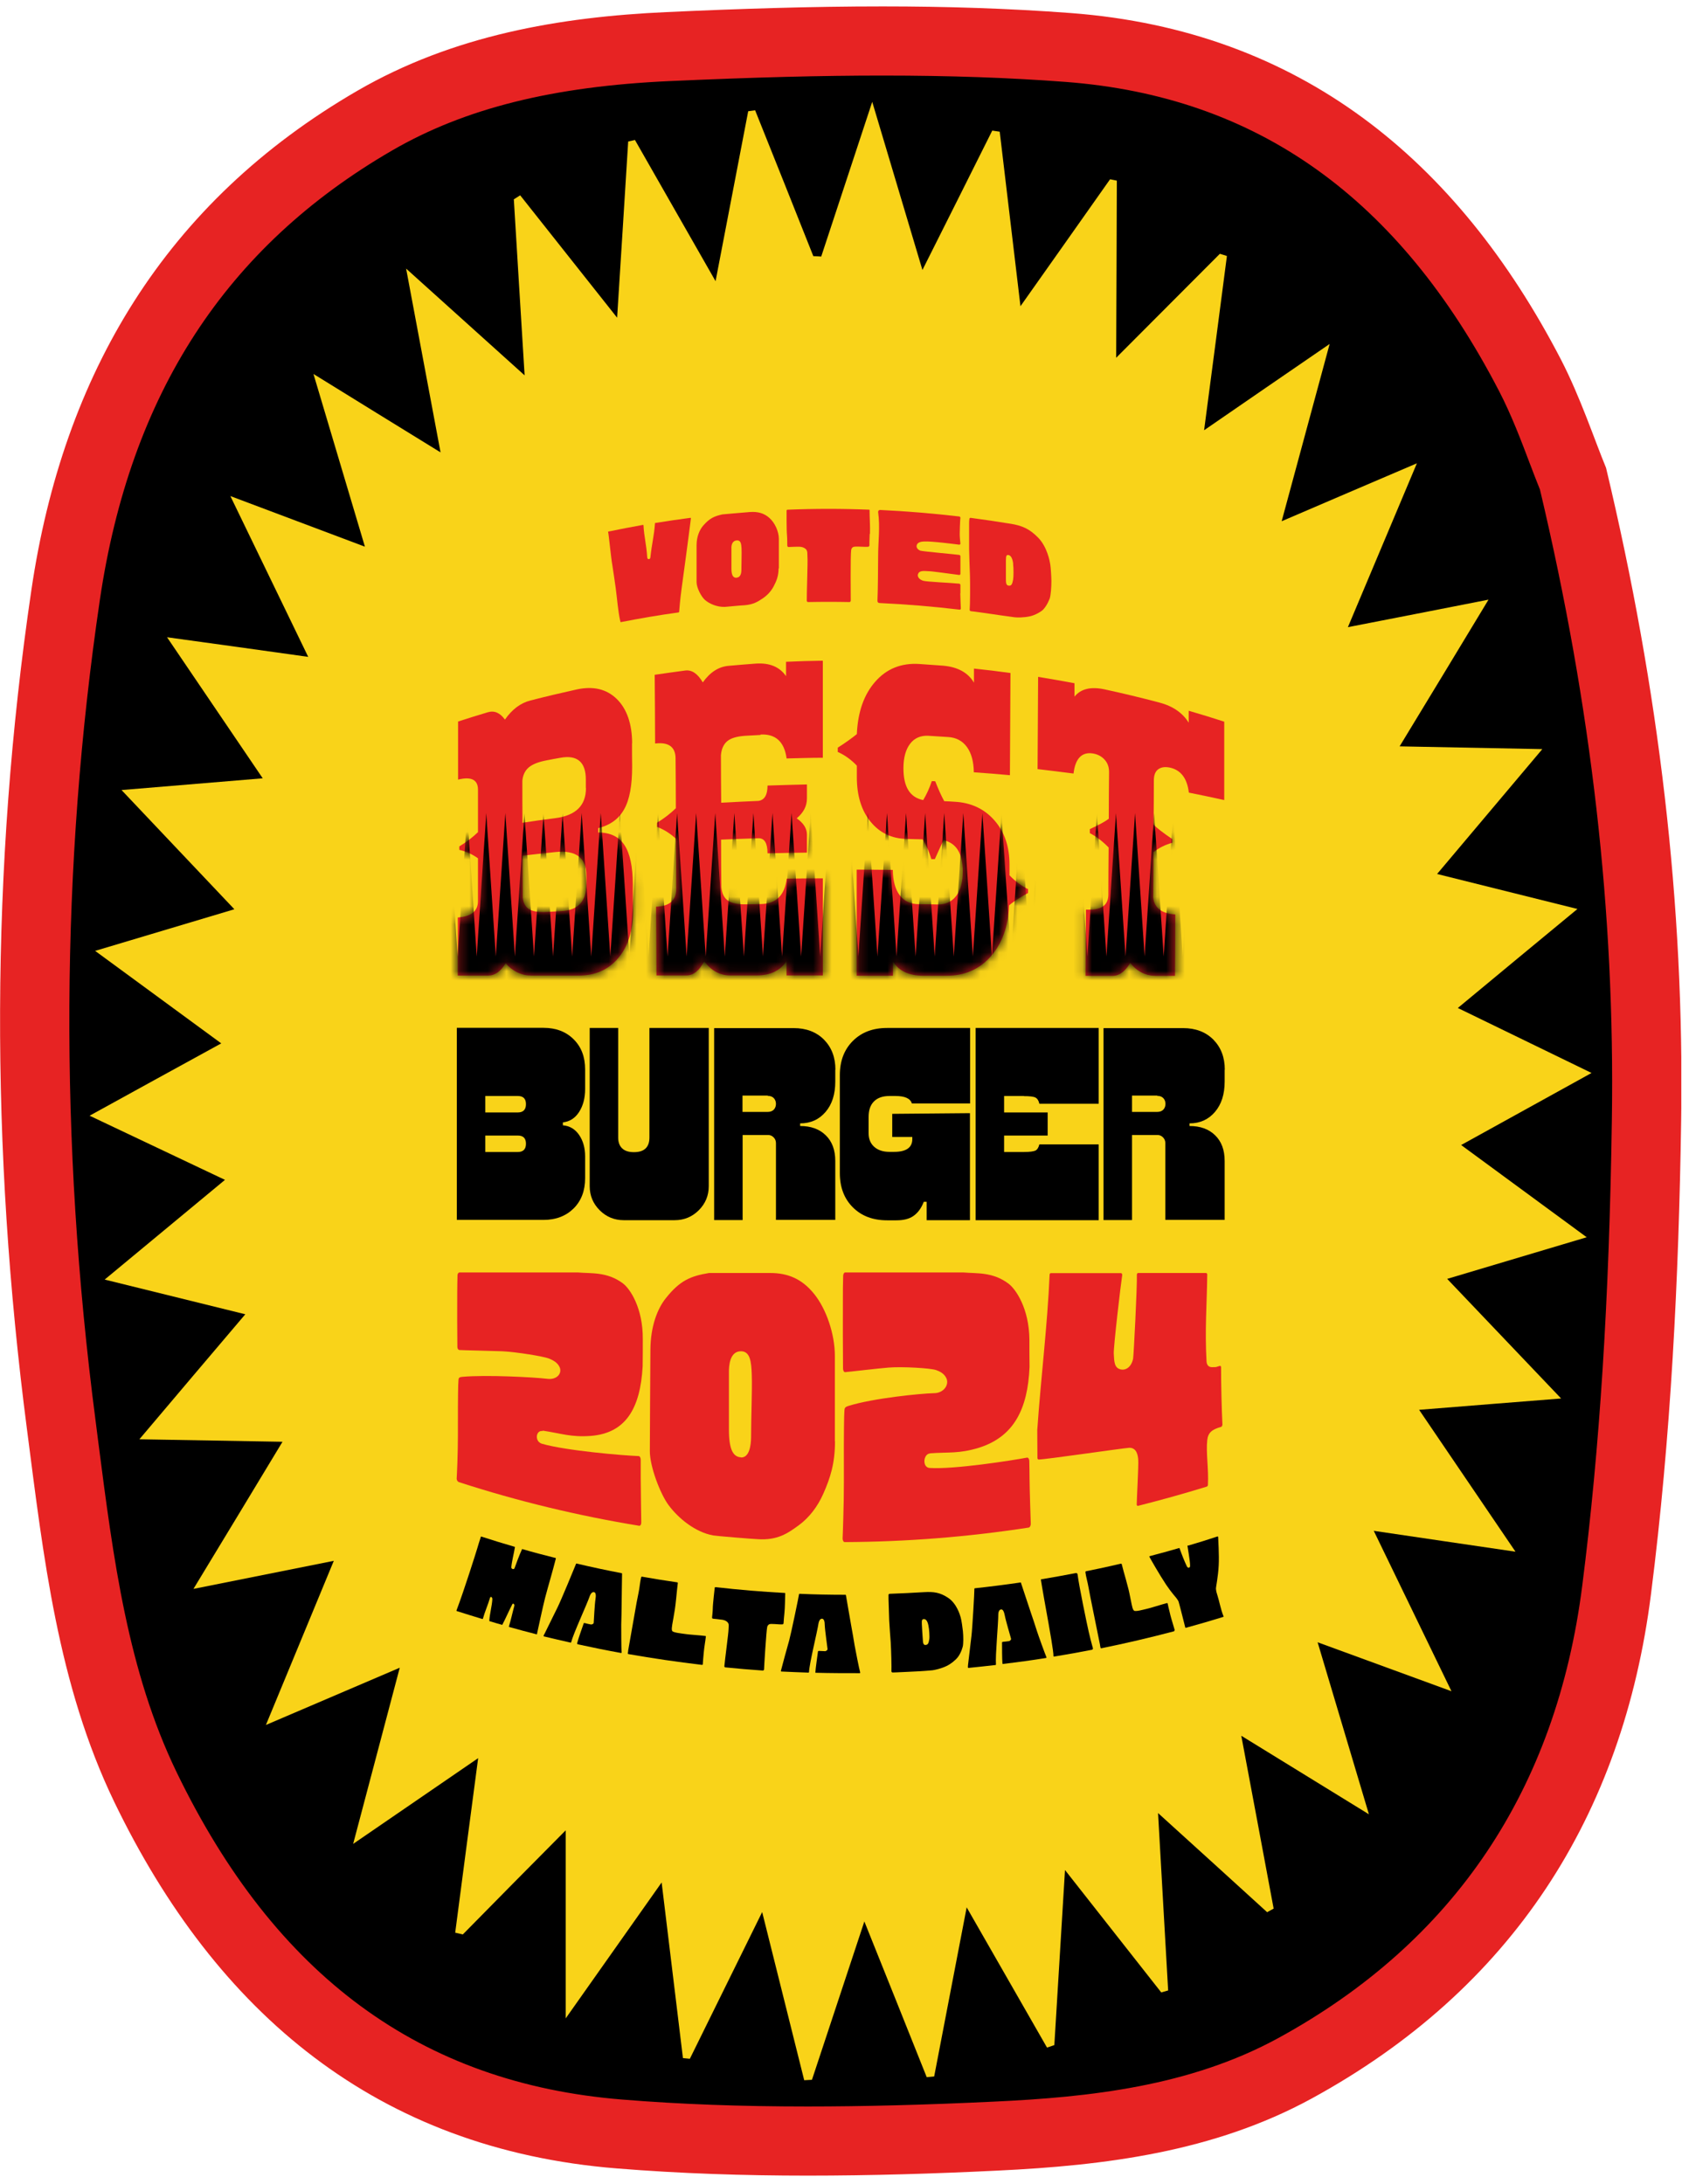 <svg xmlns="http://www.w3.org/2000/svg" width="181" height="235" viewBox="0 0 181 235" fill="none"><g clip-path="url(#clip0_150_1269)"><path d="M86.848 230.389C79.542 230.389 72.935 230.136 66.641 229.63C43.548 227.77 26.867 215.569 15.618 192.297C10.098 180.884 8.446 167.998 6.839 155.559L6.557 153.327C2.599 122.957 2.762 92.915 7.018 64.034C10.47 40.658 21.362 23.948 40.304 12.966C48.651 8.131 58.68 5.601 71.864 5.021C81.193 4.604 88.321 4.426 94.957 4.426C102.218 4.426 108.751 4.649 114.926 5.125C136.62 6.777 153.33 18.651 164.609 40.449C166.008 43.143 167.109 46.059 168.091 48.633C168.493 49.69 168.865 50.687 169.237 51.579C174.906 75.387 177.48 97.96 177.138 120.562C176.84 140.069 175.828 156.124 173.924 171.093C170.978 194.335 159.327 211.655 139.299 222.592C129.106 228.157 117.783 229.392 107.054 229.883C99.495 230.24 92.874 230.419 86.848 230.419V230.389Z" fill="black"></path><path d="M94.992 8.131C102.149 8.131 108.592 8.354 114.678 8.815C135.286 10.378 150.553 21.285 161.341 42.131C162.635 44.631 163.707 47.443 164.644 49.928C165.016 50.91 165.373 51.833 165.715 52.681C171.266 76.101 173.795 98.272 173.453 120.473C173.17 139.831 172.158 155.767 170.269 170.602C167.486 192.58 156.475 208.962 137.563 219.304C128.025 224.512 117.208 225.672 106.926 226.148C99.426 226.506 92.879 226.669 86.898 226.669C79.696 226.669 73.178 226.431 66.974 225.925C45.309 224.184 29.625 212.653 19.001 190.69C13.749 179.813 12.201 167.805 10.565 155.083L10.282 152.851C6.369 122.824 6.532 93.124 10.743 64.57C14.017 42.384 24.314 26.552 42.214 16.181C50.026 11.657 59.519 9.291 72.062 8.726C81.333 8.309 88.4 8.131 94.992 8.131ZM94.992 0.691C87.24 0.691 79.473 0.944 71.735 1.301C60.218 1.822 48.761 3.801 38.479 9.753C17.752 21.761 6.8 40.271 3.378 63.483C-1.056 93.54 -1.012 123.702 2.902 153.803C4.672 167.463 6.205 181.271 12.306 193.919C23.287 216.655 40.622 231.267 66.378 233.335C73.178 233.886 80.038 234.109 86.898 234.109C93.757 234.109 100.513 233.901 107.283 233.573C118.904 233.023 130.599 231.565 141.134 225.821C162.695 214.051 174.643 195.422 177.664 171.525C179.807 154.666 180.655 137.584 180.908 120.577C181.265 97.335 178.542 74.286 172.828 50.345C171.548 47.25 170.09 42.8 167.977 38.694C156.832 17.222 139.914 3.28 115.243 1.405C108.518 0.899 101.762 0.691 94.992 0.691Z" fill="#E72323"></path><path d="M170.745 133.135L155.731 137.614C159.927 142.019 163.617 145.887 167.992 150.485C162.591 150.917 157.993 151.274 152.711 151.705C156.163 156.794 159.347 161.466 163.082 166.972C157.546 166.154 153.023 165.499 147.83 164.725C150.613 170.484 153.187 175.781 156.192 181.986C150.999 180.081 146.64 178.489 141.789 176.718L147.309 195.228C142.429 192.223 138.367 189.723 133.575 186.777C134.84 193.532 135.956 199.439 137.057 205.376C136.819 205.51 136.581 205.644 136.358 205.763C132.697 202.43 129.037 199.097 124.618 195.095C125.019 202.014 125.347 208.099 125.704 214.185C125.451 214.26 125.213 214.319 124.96 214.394C121.746 210.302 118.517 206.21 114.604 201.225C114.187 208.114 113.815 214.081 113.458 220.063C113.19 220.152 112.937 220.241 112.669 220.331C110.006 215.673 107.342 211.031 104.024 205.243C102.73 211.983 101.628 217.712 100.527 223.44L99.724 223.515C97.626 218.247 95.513 212.995 93.013 206.76C90.93 213.054 89.159 218.426 87.374 223.798C87.091 223.812 86.808 223.827 86.54 223.842C85.112 218.143 83.683 212.429 82.017 205.748C79.145 211.566 76.69 216.551 74.235 221.536L73.491 221.461C72.762 215.51 72.048 209.558 71.199 202.564C67.599 207.668 64.533 211.998 60.873 217.191V196.955C56.766 201.091 53.284 204.618 49.802 208.159C49.52 208.085 49.252 208.025 48.984 207.966C49.758 202.014 50.546 196.062 51.454 189.187C46.827 192.357 42.809 195.124 38.003 198.413C39.773 191.747 41.291 186.003 43.017 179.456C38.077 181.569 33.792 183.399 28.614 185.616C31.188 179.382 33.45 173.921 35.92 167.954C30.771 168.981 26.307 169.873 20.817 170.975C24.224 165.365 27.155 160.514 30.399 155.143C25.147 155.053 20.46 154.964 14.999 154.875C19.061 150.069 22.528 145.977 26.397 141.423C21.323 140.174 16.665 139.028 11.264 137.689C15.787 133.939 19.76 130.65 24.209 126.96C19.314 124.639 14.88 122.541 9.642 120.056C14.642 117.303 18.942 114.938 23.808 112.274C19.225 108.911 15.073 105.861 10.237 102.32L25.221 97.841C21.055 93.451 17.424 89.597 13.079 85.014C18.495 84.568 23.034 84.181 28.271 83.75C24.834 78.691 21.68 74.033 17.975 68.572C23.406 69.316 27.989 69.956 33.182 70.685H33.167C30.325 64.823 27.736 59.466 24.79 53.38C29.923 55.315 34.342 56.966 39.268 58.826L33.732 40.241C38.494 43.188 42.571 45.702 47.407 48.678C46.157 42.042 45.056 36.12 43.702 28.903C48.27 33.01 52.049 36.417 56.454 40.39C56.022 33.531 55.665 27.474 55.293 21.448C55.531 21.299 55.754 21.166 55.977 21.017C59.296 25.213 62.629 29.409 66.408 34.185C66.84 27.326 67.227 21.285 67.599 15.229C67.837 15.169 68.09 15.124 68.328 15.065C71.08 19.901 73.848 24.722 77.002 30.257C78.267 23.65 79.398 17.818 80.514 11.97C80.752 11.94 81.02 11.895 81.258 11.866C83.356 17.088 85.439 22.326 87.522 27.564C87.805 27.564 88.088 27.593 88.371 27.608C90.126 22.267 91.897 16.925 93.861 10.958L99.263 29.052C101.852 23.889 104.322 18.978 106.777 14.053C107.06 14.098 107.313 14.127 107.58 14.172C108.295 20.183 109.009 26.18 109.812 32.95C113.309 27.995 116.389 23.65 119.454 19.291C119.692 19.335 119.945 19.395 120.183 19.439C120.169 25.481 120.139 31.522 120.109 38.5C124.186 34.408 127.728 30.867 131.269 27.311C131.522 27.385 131.775 27.46 132.028 27.549C131.254 33.531 130.465 39.497 129.573 46.297C134.17 43.128 138.203 40.36 143.083 37.012C141.253 43.753 139.706 49.511 137.92 56.088C142.83 53.975 147.086 52.16 152.472 49.854C149.839 56.118 147.592 61.43 145.048 67.486C150.151 66.489 154.615 65.626 160.18 64.525C156.788 70.135 153.812 75.06 150.613 80.312C155.731 80.416 160.344 80.506 165.968 80.61C161.966 85.357 158.484 89.493 154.645 94.046C159.674 95.296 164.302 96.457 169.748 97.811C165.239 101.531 161.341 104.76 156.877 108.465C161.638 110.786 166.058 112.929 171.266 115.458C166.415 118.137 162.129 120.503 157.234 123.211C161.698 126.484 165.864 129.549 170.745 133.135Z" fill="#F9D319"></path><path d="M58.369 153.989C57.654 153.885 57.505 155.12 58.324 155.358C60.898 156.102 67.058 156.623 68.725 156.682C68.844 156.682 68.948 156.861 68.948 157.069C68.948 157.709 68.948 158.364 68.948 159.004C68.948 159.986 69.008 163.854 69.008 163.854C69.008 164.048 68.903 164.197 68.784 164.182C62.237 163.11 55.735 161.548 49.366 159.48C49.247 159.435 49.143 159.271 49.143 159.108C49.143 159.108 49.203 157.992 49.218 157.441C49.292 155.447 49.277 153.394 49.277 151.37C49.277 150.954 49.292 148.796 49.337 148.499C49.366 148.335 49.322 148.201 49.738 148.156C52.342 147.918 57.52 148.201 58.874 148.365C59.931 148.513 60.526 147.769 60.214 147.1C59.976 146.594 59.499 146.371 59.127 146.207C58.547 145.954 55.556 145.478 54.053 145.404C52.923 145.359 49.857 145.299 49.456 145.27C49.322 145.27 49.218 145.121 49.218 144.942C49.203 143.038 49.188 141.074 49.203 139.169C49.203 138.514 49.218 137.874 49.232 137.22C49.232 137.056 49.337 136.922 49.456 136.922H62.163C63.591 137.056 65.317 136.818 67.029 138.098C67.772 138.648 69.201 140.716 69.171 144.124C69.171 145.076 69.171 146.029 69.156 146.996C69.156 146.996 69.156 147.011 69.156 147.025C68.903 151.594 67.311 154.212 63.591 154.51C61.449 154.674 60.392 154.242 58.398 153.945L58.369 153.989Z" fill="#E72323"></path><path d="M89.854 155.09C89.854 157.471 89.348 159.033 88.604 160.715C87.964 162.173 87.042 163.319 86 164.093C84.75 165.015 83.664 165.759 81.551 165.625C81.001 165.61 76.909 165.268 76.76 165.223C74.811 164.881 72.981 163.363 71.939 161.95C71.046 160.745 69.915 157.784 69.93 156.132C69.93 154.48 69.975 147.814 69.99 145.255C70.004 142.71 70.749 140.821 71.641 139.705C73.174 137.77 74.335 137.309 76.299 136.982C76.358 136.982 81.03 136.982 82.89 136.982C84.75 136.982 86.283 137.592 87.592 139.214C88.902 140.821 89.839 143.529 89.839 145.895C89.839 148.261 89.839 152.695 89.839 155.09H89.854ZM79.706 156.831C80.673 156.891 80.807 155.433 80.822 154.733C80.822 152.471 80.956 149.6 80.897 147.933C80.852 146.505 80.718 145.433 79.766 145.404C78.531 145.374 78.427 146.951 78.441 147.695C78.441 148.573 78.441 151.549 78.441 153.855C78.441 156.177 78.992 156.772 79.736 156.816L79.706 156.831Z" fill="#E72323"></path><path d="M100.077 156.4C99.348 156.444 99.214 157.917 100.047 157.962C102.681 158.126 108.871 157.159 110.523 156.846C110.642 156.831 110.746 156.98 110.761 157.173C110.775 157.828 110.79 158.468 110.79 159.123C110.79 160.12 110.924 163.973 110.924 163.973C110.924 164.167 110.82 164.36 110.701 164.375C104.139 165.387 97.518 165.908 90.896 165.938C90.777 165.938 90.673 165.759 90.673 165.551C90.673 165.551 90.733 164.092 90.747 163.363C90.837 160.759 90.807 158.141 90.807 155.522C90.807 154.986 90.822 152.204 90.866 151.817C90.896 151.608 90.837 151.43 91.268 151.296C93.932 150.448 99.154 149.942 100.508 149.912C101.565 149.912 102.175 148.99 101.833 148.29C101.58 147.769 101.104 147.561 100.732 147.427C100.151 147.219 97.131 147.04 95.613 147.159C94.467 147.249 91.372 147.621 90.956 147.65C90.822 147.665 90.718 147.487 90.718 147.264C90.703 144.808 90.688 142.264 90.703 139.809C90.703 138.976 90.703 138.142 90.733 137.294C90.733 137.086 90.837 136.922 90.956 136.922H103.663C105.091 137.056 106.817 136.833 108.544 138.142C109.288 138.708 110.746 140.761 110.775 144.169C110.775 145.136 110.775 146.088 110.79 147.055C110.79 147.055 110.79 147.07 110.79 147.085C110.597 151.683 109.064 154.614 105.33 155.79C103.172 156.444 102.115 156.236 100.077 156.385V156.4Z" fill="#E72323"></path><path d="M131.533 153.335C131.533 153.424 131.473 153.513 131.399 153.543C130.446 153.811 130 154.138 129.911 154.971C129.762 156.325 130.074 158.066 129.985 159.777C129.985 159.867 129.926 159.956 129.851 159.971C127.396 160.73 124.926 161.414 122.456 162.039C122.382 162.054 122.322 161.98 122.322 161.89C122.322 161.355 122.53 157.739 122.486 157.099C122.456 156.697 122.367 155.775 121.519 155.79C120.685 155.849 112.606 157.04 111.772 157.054C111.698 157.054 111.638 156.98 111.638 156.876C111.638 156.876 111.609 152.457 111.623 153.855C111.623 155.254 111.623 153.855 111.623 153.84C112.01 148.231 112.71 142.695 112.948 137.175C112.948 137.071 113.007 136.997 113.082 136.997C115.596 136.997 118.111 136.997 120.626 136.997C120.715 136.997 120.775 137.101 120.76 137.22C120.611 138.142 119.822 144.883 119.852 145.657C119.897 146.579 119.926 147.189 120.581 147.353C121.206 147.502 121.771 147.025 121.935 146.192C121.995 145.88 122.382 138.38 122.337 137.175C122.337 137.071 122.396 136.982 122.471 136.982H129.777C129.851 136.982 129.911 137.056 129.911 137.145C129.866 140.568 129.643 143.053 129.836 146.505C129.866 146.921 130.089 147.115 130.417 147.115C130.967 147.115 130.789 147.115 131.25 146.981C131.324 146.951 131.399 147.025 131.399 147.115C131.399 148.93 131.458 151.534 131.547 153.335H131.533Z" fill="#E72323"></path><path d="M70.54 56.274C71.79 56.066 73.04 55.887 74.29 55.723C74.335 55.723 74.364 55.753 74.349 55.783C74.141 57.494 73.457 62.553 73.338 63.401C73.204 64.383 73.1 65.559 73.085 65.827C73.085 65.856 73.055 65.886 73.025 65.901C70.942 66.184 68.874 66.541 66.82 66.943C66.79 66.943 66.761 66.943 66.761 66.898C66.493 65.737 66.418 64.473 66.255 63.267C66.195 62.866 65.972 61.259 65.898 60.842C65.749 60.053 65.526 57.613 65.436 57.226C65.436 57.226 65.436 57.197 65.466 57.197C66.701 56.944 67.951 56.706 69.186 56.482C69.216 56.482 69.246 56.497 69.246 56.527C69.305 57.747 69.558 58.55 69.647 59.979C69.662 60.232 69.96 60.232 69.99 59.979C70.138 58.506 70.391 57.673 70.481 56.319C70.481 56.289 70.51 56.259 70.54 56.244V56.274Z" fill="#E72323"></path><path d="M83.783 61.154C83.783 61.973 83.56 62.523 83.233 63.133C82.95 63.654 82.548 64.071 82.087 64.383C81.536 64.755 81.06 65.053 80.123 65.127C79.87 65.127 78.069 65.306 78.01 65.306C77.147 65.335 76.328 64.963 75.867 64.562C75.465 64.219 74.959 63.252 74.959 62.642C74.959 62.032 74.959 59.607 74.959 58.669C74.959 57.732 75.287 57.003 75.674 56.556C76.358 55.768 76.864 55.545 77.742 55.351C77.772 55.351 79.855 55.158 80.688 55.098C81.521 55.039 82.206 55.202 82.801 55.738C83.381 56.259 83.813 57.181 83.813 58C83.813 58.818 83.813 60.351 83.813 61.169L83.783 61.154ZM79.289 62.151C79.721 62.121 79.78 61.601 79.78 61.363C79.78 60.574 79.825 59.562 79.795 58.982C79.766 58.491 79.706 58.119 79.289 58.149C78.739 58.193 78.694 58.759 78.709 59.026C78.709 59.339 78.709 60.38 78.709 61.199C78.709 62.017 78.962 62.196 79.289 62.166V62.151Z" fill="#E72323"></path><path d="M93.588 57.435C93.588 57.837 93.544 58.253 93.559 58.67C93.559 58.759 93.499 58.819 93.44 58.833C92.934 58.878 91.981 58.744 91.788 58.878C91.728 58.908 91.624 58.997 91.594 59.191C91.505 59.726 91.55 64.383 91.55 64.622C91.55 64.711 91.49 64.785 91.416 64.785C89.928 64.755 88.44 64.755 86.952 64.785C86.878 64.785 86.818 64.711 86.818 64.636C86.803 63.967 86.937 60.381 86.892 59.964C86.863 59.637 86.937 59.295 86.714 59.086C86.52 58.908 86.297 58.848 86.044 58.833C85.762 58.819 84.854 58.863 84.854 58.863C84.78 58.863 84.72 58.789 84.72 58.7C84.72 58.7 84.72 57.896 84.69 57.613C84.631 57.018 84.646 55.039 84.646 54.95C84.646 54.861 84.705 54.846 84.78 54.846C87.696 54.727 90.627 54.727 93.544 54.846C93.544 54.846 93.573 54.846 93.573 54.875C93.573 55.738 93.648 56.601 93.618 57.45L93.588 57.435Z" fill="#E72323"></path><path d="M103.335 63.848C103.335 64.145 103.395 65.484 103.395 65.484C103.395 65.559 103.335 65.603 103.261 65.603C100.389 65.261 97.517 65.023 94.63 64.889C94.511 64.889 94.422 64.785 94.422 64.666C94.482 63.074 94.482 61.467 94.496 59.86C94.496 58.283 94.72 56.706 94.496 55.113C94.482 54.979 94.571 54.875 94.705 54.875C97.547 55.009 100.389 55.247 103.216 55.575C103.275 55.575 103.335 55.634 103.35 55.694C103.35 55.694 103.335 55.917 103.32 56.081C103.305 56.244 103.275 57.197 103.275 57.509C103.275 57.821 103.35 58.491 103.35 58.491C103.35 58.565 103.29 58.61 103.216 58.61C103.216 58.61 100.21 58.208 99.407 58.268C99.094 58.283 98.678 58.357 98.633 58.744C98.618 58.982 98.812 59.161 99.02 59.25C99.258 59.339 102.993 59.666 103.216 59.711C103.29 59.711 103.35 59.786 103.35 59.86V61.184C103.35 61.422 103.35 61.556 103.35 61.75C103.35 61.824 103.29 61.869 103.216 61.869C102.472 61.779 100.329 61.467 99.972 61.467C99.645 61.467 99.02 61.333 98.826 61.69C98.618 62.077 98.99 62.389 99.347 62.494C99.764 62.613 102.398 62.717 103.216 62.806C103.29 62.806 103.35 62.88 103.35 62.955C103.35 63.238 103.35 63.58 103.35 63.833L103.335 63.848Z" fill="#E72323"></path><path d="M112.932 64.458C112.932 64.458 112.709 65.112 112.248 65.603C112.024 65.827 111.385 66.199 110.834 66.318C110.164 66.467 109.435 66.452 109.182 66.422C108.885 66.392 107.977 66.243 107.68 66.214C107.665 66.199 104.48 65.752 104.48 65.767C104.391 65.767 104.332 65.678 104.347 65.589C104.391 65.231 104.406 62.791 104.376 61.928C104.347 60.991 104.302 60.053 104.287 59.116V56.363C104.287 56.185 104.287 56.021 104.317 55.842C104.317 55.768 104.376 55.723 104.451 55.723C105.894 55.917 107.337 56.125 108.766 56.363C108.766 56.363 107.605 56.17 108.781 56.363C109.956 56.557 110.76 56.884 111.697 57.836C112.694 58.848 112.962 60.381 113.021 60.738C113.081 61.11 113.14 62.151 113.14 62.523C113.14 63.208 113.081 64.071 112.947 64.443L112.932 64.458ZM109.034 60.693C108.944 59.934 108.706 59.756 108.513 59.726C108.319 59.696 108.245 59.786 108.245 60.291V62.256C108.245 62.642 108.245 62.97 108.513 63.014C108.825 63.059 108.915 62.91 109.019 62.389C109.078 62.062 109.078 61.095 109.019 60.693H109.034Z" fill="#E72323"></path><path d="M49.158 131.283V110.6H58.488C59.827 110.6 60.913 111.016 61.731 111.835C62.565 112.668 62.966 113.739 62.966 115.079V117.177C62.966 118.174 62.743 118.992 62.312 119.662C61.88 120.331 61.3 120.688 60.571 120.778V121.09C61.3 121.15 61.88 121.492 62.312 122.117C62.743 122.742 62.966 123.515 62.966 124.438V126.774C62.966 128.128 62.55 129.214 61.731 130.033C60.898 130.851 59.827 131.268 58.488 131.268H49.158V131.283ZM55.72 117.936H52.223V119.706H55.72C56.3 119.706 56.598 119.409 56.598 118.813C56.598 118.218 56.3 117.936 55.72 117.936ZM55.72 122.191H52.223V123.962H55.72C56.3 123.962 56.598 123.664 56.598 123.069C56.598 122.474 56.3 122.191 55.72 122.191Z" fill="black"></path><path d="M69.885 122.385V110.615H76.269V127.637C76.269 128.649 75.912 129.512 75.198 130.226C74.483 130.94 73.62 131.298 72.609 131.298H67.118C66.106 131.298 65.243 130.94 64.529 130.226C63.815 129.512 63.458 128.649 63.458 127.637V110.615H66.523V122.414C66.523 122.92 66.671 123.307 66.954 123.575C67.237 123.843 67.653 123.977 68.189 123.977H68.234C69.335 123.977 69.885 123.441 69.885 122.399V122.385Z" fill="black"></path><path d="M89.884 115.094V116.388C89.884 117.742 89.542 118.828 88.842 119.647C88.143 120.465 87.235 120.882 86.104 120.882V121.164C87.25 121.164 88.173 121.492 88.857 122.161C89.542 122.831 89.884 123.739 89.884 124.929V131.268H83.5V122.995C83.5 122.757 83.411 122.548 83.248 122.385C83.069 122.206 82.876 122.132 82.652 122.132H79.914V131.283H76.849V110.63H85.405C86.759 110.63 87.845 111.046 88.664 111.865C89.482 112.698 89.899 113.769 89.899 115.108L89.884 115.094ZM82.623 117.891H79.9V119.647H82.623C82.905 119.647 83.128 119.557 83.277 119.394C83.426 119.23 83.5 119.022 83.5 118.784C83.5 118.546 83.426 118.337 83.277 118.174C83.128 118.01 82.905 117.921 82.623 117.921V117.891Z" fill="black"></path><path d="M95.479 110.615H104.392V118.739H98.127C97.963 118.203 97.383 117.936 96.356 117.936H95.717C94.987 117.936 94.437 118.129 94.05 118.516C93.663 118.903 93.47 119.453 93.47 120.182V121.953C93.47 122.563 93.678 123.054 94.08 123.411C94.482 123.768 95.032 123.947 95.717 123.947H96.208C97.517 123.947 98.172 123.486 98.172 122.578V122.34H96.014V119.855L104.377 119.781V131.298H99.719V129.319H99.407C99.139 130.018 98.767 130.509 98.306 130.836C97.844 131.164 97.234 131.312 96.475 131.312H95.464C93.931 131.312 92.711 130.851 91.773 129.914C90.836 128.976 90.375 127.756 90.375 126.224V115.704C90.375 114.171 90.836 112.951 91.773 112.013C92.711 111.076 93.931 110.615 95.464 110.615H95.479Z" fill="black"></path><path d="M110.18 117.936H108.052V119.706H112.739V122.191H108.052V123.962H110.18C110.79 123.962 111.207 123.902 111.415 123.813C111.623 123.709 111.757 123.486 111.846 123.143H118.23V131.298H104.987V110.615H118.23V118.769H111.846C111.772 118.427 111.623 118.203 111.415 118.099C111.207 117.995 110.805 117.95 110.18 117.95V117.936Z" fill="black"></path><path d="M131.785 115.094V116.388C131.785 117.742 131.443 118.828 130.744 119.647C130.044 120.465 129.137 120.882 128.006 120.882V121.164C129.151 121.164 130.074 121.492 130.758 122.161C131.443 122.831 131.785 123.739 131.785 124.929V131.268H125.402V122.995C125.402 122.757 125.312 122.548 125.149 122.385C124.97 122.206 124.777 122.132 124.554 122.132H121.816V131.283H118.75V110.63H127.306C128.66 110.63 129.747 111.046 130.565 111.865C131.383 112.698 131.8 113.769 131.8 115.108L131.785 115.094ZM124.539 117.891H121.816V119.647H124.539C124.821 119.647 125.045 119.557 125.193 119.394C125.342 119.23 125.417 119.022 125.417 118.784C125.417 118.546 125.342 118.337 125.193 118.174C125.045 118.01 124.821 117.921 124.539 117.921V117.891Z" fill="black"></path><path d="M57.803 175.817C57.803 175.817 57.759 175.877 57.744 175.862C56.762 175.609 55.78 175.356 54.798 175.073C54.768 175.073 54.753 175.029 54.768 174.999C54.991 174.285 55.125 173.6 55.348 172.797C55.393 172.618 55.199 172.469 55.125 172.633C54.708 173.452 54.441 174.091 54.069 174.806C54.069 174.835 54.024 174.85 54.009 174.835C53.563 174.716 53.131 174.582 52.685 174.448C52.67 174.448 52.655 174.419 52.655 174.389C52.7 173.63 52.938 172.841 52.982 172.083C52.982 171.83 52.774 171.74 52.714 171.978C52.536 172.618 52.149 173.496 51.97 174.166C51.97 174.196 51.926 174.225 51.896 174.21C50.988 173.943 50.066 173.645 49.158 173.362C49.128 173.362 49.114 173.318 49.128 173.288C49.128 173.258 49.143 173.228 49.158 173.199C49.947 171.115 51.226 167.053 51.346 166.652C51.465 166.235 51.598 165.818 51.732 165.416C51.732 165.416 51.732 165.402 51.732 165.387C51.732 165.357 51.777 165.327 51.792 165.342C52.982 165.729 54.188 166.101 55.378 166.443C55.408 166.443 55.408 166.473 55.408 166.503C55.289 167.232 55.08 167.976 55.021 168.66C55.021 168.764 55.125 168.839 55.199 168.839C55.289 168.839 55.333 168.869 55.408 168.645C55.482 168.422 55.899 167.291 56.166 166.726C56.166 166.696 56.196 166.681 56.226 166.696C57.401 167.038 58.592 167.351 59.782 167.648C59.812 167.648 59.827 167.693 59.812 167.723C59.455 169.122 59.038 170.505 58.666 171.904C58.473 172.618 57.788 175.803 57.788 175.803L57.803 175.817Z" fill="black"></path><path d="M62.133 176.904C62.133 176.904 62.088 176.86 62.103 176.83C62.222 176.339 62.654 175.148 62.817 174.672C62.817 174.642 62.921 174.642 62.951 174.657C63.011 174.687 63.517 174.791 63.606 174.806C63.606 174.806 63.859 174.791 63.889 174.628C63.904 174.434 63.993 172.574 64.082 172.068C64.142 171.681 64.127 171.369 63.933 171.324C63.68 171.265 63.517 171.592 63.472 171.726C63.145 172.678 61.701 175.773 61.463 176.711C61.463 176.74 61.434 176.77 61.404 176.755C60.451 176.547 59.484 176.309 58.532 176.086C58.502 176.086 58.487 176.026 58.502 175.996C58.532 175.922 58.562 175.848 58.606 175.788C58.755 175.476 59.693 173.586 60.005 172.946C60.332 172.306 61.895 168.527 61.984 168.289C61.984 168.259 62.014 168.244 62.044 168.244C63.665 168.631 65.287 168.973 66.909 169.286C66.924 169.286 66.939 169.315 66.939 169.345C66.939 169.732 66.894 171.919 66.894 172.649C66.894 173.378 66.865 174.092 66.85 174.836C66.85 175.193 66.85 177.514 66.894 177.797C66.894 177.842 66.865 177.886 66.835 177.871C65.272 177.589 63.725 177.276 62.163 176.934L62.133 176.904Z" fill="black"></path><path d="M75.644 179.062C75.644 179.062 75.599 179.151 75.554 179.151C72.906 178.838 70.257 178.452 67.623 177.99C67.579 177.99 67.549 177.931 67.564 177.886C67.564 177.812 67.594 177.752 67.594 177.678C67.594 177.678 67.594 177.678 67.594 177.663C67.594 177.648 67.594 177.633 67.594 177.618C67.832 176.235 68.085 174.866 68.323 173.482C68.442 172.797 68.561 172.098 68.71 171.414C68.769 171.101 68.829 170.803 68.859 170.491C68.888 170.238 68.933 169.985 68.992 169.732C68.992 169.687 69.037 169.658 69.082 169.658C70.346 169.881 71.611 170.089 72.876 170.268C72.921 170.268 72.95 170.327 72.936 170.372C72.861 170.937 72.817 171.503 72.757 172.068C72.727 172.44 72.668 172.797 72.623 173.169C72.578 173.526 72.37 174.613 72.34 174.821C72.325 175.044 72.236 175.312 72.34 175.505C72.445 175.684 73.382 175.773 73.665 175.818C74.037 175.892 75.42 175.967 75.911 176.041C75.926 176.041 75.971 176.041 75.956 176.116C75.956 176.175 75.867 176.77 75.837 176.964C75.792 177.246 75.763 177.529 75.733 177.797C75.703 178.02 75.629 179.047 75.629 179.047L75.644 179.062Z" fill="black"></path><path d="M84.408 173.615C84.378 173.943 84.334 174.3 84.319 174.657C84.319 174.731 84.259 174.791 84.2 174.791C83.754 174.821 82.935 174.672 82.757 174.791C82.712 174.821 82.608 174.895 82.563 175.044C82.459 175.49 82.221 179.419 82.221 179.627C82.221 179.701 82.161 179.761 82.087 179.761C80.748 179.672 79.394 179.552 78.055 179.419C77.995 179.419 77.936 179.344 77.95 179.27C77.995 178.704 78.397 175.699 78.397 175.342C78.397 175.059 78.486 174.776 78.308 174.583C78.159 174.404 77.965 174.345 77.757 174.3C77.504 174.255 76.73 174.181 76.73 174.181C76.671 174.181 76.611 174.107 76.626 174.032C76.626 174.032 76.701 173.363 76.701 173.11C76.701 172.604 76.909 170.937 76.909 170.863C76.909 170.788 76.968 170.788 77.028 170.788C79.498 171.071 81.983 171.279 84.468 171.413C84.468 171.413 84.498 171.413 84.498 171.443C84.468 172.172 84.483 172.886 84.408 173.615Z" fill="black"></path><path d="M87.786 180.014C87.786 180.014 87.741 179.984 87.741 179.954C87.771 179.448 87.964 178.198 88.024 177.692C88.024 177.663 88.113 177.648 88.143 177.648C88.203 177.648 88.723 177.678 88.813 177.678C88.813 177.678 89.066 177.603 89.051 177.439C89.036 177.246 88.768 175.401 88.753 174.88C88.753 174.478 88.664 174.196 88.47 174.181C88.203 174.166 88.113 174.523 88.084 174.657C87.935 175.654 87.101 178.957 87.057 179.924C87.057 179.954 87.027 179.984 87.012 179.984C86.03 179.954 85.063 179.909 84.081 179.865C84.051 179.865 84.021 179.82 84.036 179.776C84.051 179.701 84.081 179.627 84.096 179.552C84.17 179.225 84.736 177.186 84.929 176.502C85.122 175.803 85.956 171.8 85.985 171.547C85.985 171.517 86.015 171.502 86.03 171.502C87.682 171.577 89.333 171.607 90.985 171.607C91 171.607 91.03 171.621 91.03 171.651C91.104 172.038 91.461 174.196 91.595 174.91C91.729 175.624 91.848 176.338 91.967 177.053C92.027 177.41 92.473 179.686 92.562 179.954C92.562 179.999 92.562 180.043 92.518 180.043C90.94 180.043 89.363 180.043 87.786 179.999V180.014Z" fill="black"></path><path d="M103.588 177.216C103.588 177.216 103.454 177.827 103.053 178.347C102.874 178.585 102.323 179.062 101.832 179.285C101.237 179.567 100.568 179.701 100.344 179.731C100.077 179.761 99.243 179.82 98.975 179.835C98.961 179.835 96.059 179.984 96.059 179.969C95.985 179.969 95.925 179.91 95.925 179.835C95.955 179.523 95.895 177.455 95.851 176.74C95.791 175.952 95.732 175.163 95.687 174.374C95.657 173.601 95.642 172.827 95.613 172.053C95.613 171.904 95.613 171.756 95.613 171.622C95.613 171.562 95.657 171.518 95.732 171.503C96.967 171.458 98.202 171.399 99.437 171.324C99.437 171.324 98.44 171.384 99.452 171.324C100.463 171.265 101.163 171.354 102.026 171.934C102.948 172.544 103.305 173.764 103.38 174.047C103.469 174.345 103.588 175.208 103.618 175.52C103.677 176.101 103.677 176.845 103.603 177.187L103.588 177.216ZM99.913 174.94C99.794 174.315 99.571 174.211 99.407 174.226C99.243 174.226 99.169 174.33 99.199 174.761C99.228 175.312 99.258 175.862 99.303 176.413C99.318 176.74 99.347 177.023 99.586 177.008C99.853 176.993 99.928 176.845 100.002 176.383C100.047 176.086 99.987 175.267 99.913 174.955V174.94Z" fill="black"></path><path d="M107.933 179.061C107.933 179.061 107.873 179.032 107.873 179.002C107.829 178.496 107.829 177.231 107.829 176.725C107.829 176.695 107.918 176.666 107.948 176.666C108.022 176.666 108.528 176.606 108.603 176.591C108.603 176.591 108.841 176.487 108.796 176.323C108.751 176.145 108.216 174.344 108.126 173.838C108.052 173.452 107.933 173.169 107.74 173.184C107.472 173.199 107.427 173.571 107.427 173.719C107.427 174.731 107.1 178.124 107.174 179.091C107.174 179.121 107.174 179.151 107.13 179.165C106.162 179.284 105.18 179.374 104.213 179.478C104.183 179.478 104.154 179.448 104.154 179.403C104.154 179.329 104.168 179.255 104.168 179.165C104.198 178.823 104.466 176.725 104.54 176.026C104.63 175.312 104.868 171.22 104.853 170.967C104.853 170.937 104.868 170.907 104.898 170.907C106.549 170.729 108.186 170.52 109.823 170.282C109.838 170.282 109.867 170.282 109.867 170.327C110.001 170.699 110.671 172.782 110.909 173.466C111.147 174.151 111.37 174.835 111.593 175.535C111.698 175.877 112.486 178.064 112.605 178.317C112.62 178.362 112.605 178.407 112.575 178.407C111.013 178.66 109.451 178.868 107.873 179.061H107.933Z" fill="black"></path><path d="M112.055 169.94C113.305 169.732 114.54 169.509 115.775 169.271C115.864 169.256 115.938 169.315 115.953 169.39C116.117 170.699 116.98 174.821 117.144 175.535C117.277 176.145 117.441 176.755 117.605 177.35C117.635 177.425 117.575 177.514 117.486 177.529C116.132 177.797 114.778 178.035 113.424 178.258C113.394 178.258 113.364 178.243 113.364 178.213C113.379 177.722 112.947 175.356 112.828 174.657C112.635 173.615 112.084 170.521 112.01 169.985C112.025 169.955 112.04 169.94 112.055 169.925V169.94Z" fill="black"></path><path d="M126.384 175.416C126.384 175.416 126.384 175.52 126.339 175.535C123.75 176.219 121.131 176.83 118.513 177.365C118.468 177.365 118.423 177.335 118.423 177.291C118.423 177.216 118.393 177.157 118.379 177.082C118.379 177.082 118.379 177.082 118.379 177.068C118.379 177.053 118.379 177.038 118.379 177.023C118.096 175.654 117.828 174.285 117.545 172.901C117.411 172.217 117.263 171.532 117.144 170.848C117.084 170.535 117.025 170.238 116.95 169.94C116.891 169.687 116.831 169.434 116.801 169.181C116.801 169.137 116.816 169.092 116.861 169.077C118.111 168.824 119.376 168.556 120.625 168.259C120.67 168.259 120.715 168.289 120.715 168.333C120.849 168.884 121.012 169.434 121.161 169.97C121.265 170.327 121.34 170.684 121.444 171.041C121.533 171.384 121.741 172.485 121.786 172.678C121.846 172.901 121.875 173.184 122.039 173.318C122.203 173.452 123.11 173.184 123.393 173.124C123.765 173.05 125.089 172.619 125.58 172.5C125.595 172.5 125.64 172.5 125.655 172.559C125.655 172.619 125.804 173.214 125.848 173.392C125.908 173.675 125.982 173.943 126.057 174.211C126.116 174.434 126.414 175.416 126.414 175.416H126.384Z" fill="black"></path><path d="M127.827 166.325C128.899 166.012 129.955 165.685 131.026 165.328C131.056 165.328 131.086 165.357 131.086 165.387C131.086 165.536 131.205 167.351 131.145 168.438C131.086 169.673 130.833 170.803 130.848 170.967C130.878 171.25 130.922 171.413 131.011 171.681C131.116 172.009 131.19 172.336 131.279 172.678C131.383 173.095 131.502 173.526 131.666 173.928C131.666 173.958 131.666 173.988 131.636 173.988C130.297 174.404 128.958 174.791 127.604 175.163C127.589 175.163 127.559 175.163 127.544 175.118C127.515 175.014 126.964 172.797 126.875 172.515C126.8 172.202 126.756 172.217 126.592 171.964C126.518 171.86 126.056 171.369 125.476 170.506C124.717 169.36 123.81 167.753 123.691 167.53C123.676 167.5 123.691 167.455 123.705 167.455C124.762 167.173 125.833 166.89 126.89 166.578C126.905 166.578 126.934 166.578 126.934 166.607C127.172 167.277 127.425 167.932 127.723 168.557C127.768 168.661 127.872 168.705 127.946 168.69C128.035 168.661 128.08 168.571 128.065 168.452C128.065 167.932 127.797 166.518 127.783 166.339C127.783 166.325 127.783 166.295 127.812 166.295L127.827 166.325Z" fill="black"></path><path d="M68.011 79.977C68.011 80.811 68.011 81.659 68.025 82.492C68.025 84.486 67.758 86.019 67.177 87.06C66.597 88.117 65.674 88.786 64.38 89.114C64.38 89.262 64.38 89.426 64.38 89.575C65.674 89.59 66.612 90.036 67.192 90.929C67.787 91.822 68.085 93.22 68.1 95.155C68.1 96.122 68.1 97.074 68.115 98.041C68.115 100.139 67.594 101.836 66.523 103.1C65.451 104.365 64.023 104.99 62.222 104.975H57.193C56.107 104.975 55.184 104.529 54.41 103.651C53.875 104.544 53.25 104.975 52.536 104.975H49.262V98.726C50.706 98.622 51.435 98.041 51.435 96.97C51.435 95.437 51.435 93.905 51.435 92.357C50.81 91.911 50.14 91.613 49.426 91.45V91.078C50.185 90.616 50.854 90.11 51.435 89.545C51.435 88.027 51.435 86.495 51.435 84.977C51.435 83.906 50.72 83.534 49.292 83.891V77.641C50.363 77.299 51.42 76.957 52.491 76.644C53.19 76.436 53.8 76.689 54.336 77.433C55.095 76.347 56.003 75.647 57.074 75.379C58.726 74.948 60.392 74.561 62.059 74.189C63.844 73.802 65.273 74.144 66.374 75.216C67.46 76.287 68.011 77.894 68.025 79.962L68.011 79.977ZM63.041 84.798C63.041 84.486 63.041 84.188 63.041 83.876C63.041 82.001 62.118 81.212 60.318 81.54C59.812 81.629 59.306 81.718 58.8 81.822C57.937 81.986 57.297 82.239 56.895 82.581C56.494 82.924 56.27 83.4 56.211 84.01C56.211 85.513 56.211 87.03 56.226 88.533C57.386 88.355 58.562 88.191 59.737 88.042C61.955 87.759 63.056 86.688 63.056 84.798H63.041ZM63.1 95.11C63.1 94.797 63.1 94.5 63.1 94.188C63.1 92.298 61.969 91.45 59.752 91.688C58.577 91.807 57.416 91.941 56.241 92.075C56.241 93.577 56.241 95.095 56.256 96.598C56.315 97.193 56.553 97.61 56.955 97.848C57.357 98.086 57.996 98.175 58.874 98.131C59.38 98.101 59.886 98.071 60.407 98.041C62.222 97.952 63.115 96.97 63.1 95.11Z" fill="#E72323"></path><path d="M81.849 79.085C81.298 79.114 80.763 79.144 80.212 79.174C79.334 79.233 78.679 79.412 78.278 79.739C77.876 80.067 77.638 80.573 77.578 81.257C77.578 82.968 77.593 84.679 77.608 86.376C78.947 86.301 80.286 86.242 81.626 86.182C82.28 86.078 82.593 85.528 82.593 84.531C84.006 84.486 85.42 84.441 86.834 84.412C86.834 84.918 86.834 85.409 86.834 85.914C86.834 86.748 86.462 87.447 85.732 88.057C86.462 88.563 86.834 89.143 86.834 89.813C86.834 90.453 86.834 91.108 86.834 91.747C85.42 91.762 84.006 91.792 82.593 91.822C82.593 90.721 82.265 90.185 81.611 90.2C80.272 90.244 78.932 90.289 77.593 90.349C77.593 92.06 77.608 93.771 77.623 95.467C77.683 96.152 77.921 96.628 78.337 96.911C78.739 97.193 79.394 97.327 80.257 97.312C80.792 97.312 81.343 97.297 81.879 97.282C83.5 97.253 84.438 96.36 84.661 94.545C85.956 94.53 87.25 94.515 88.545 94.515C88.545 97.997 88.545 101.479 88.545 104.96H84.646C84.646 104.44 84.646 103.934 84.646 103.413C83.977 104.44 82.905 104.96 81.432 104.96H78.56C77.474 104.96 76.552 104.455 75.778 103.443C75.242 104.455 74.617 104.946 73.918 104.96H70.644C70.644 102.49 70.615 100.035 70.6 97.565C72.058 97.521 72.787 96.866 72.772 95.631C72.772 93.845 72.757 92.045 72.742 90.259C72.118 89.679 71.433 89.248 70.704 88.98C70.704 88.831 70.704 88.682 70.704 88.533C71.478 88.057 72.147 87.536 72.728 86.971C72.728 85.185 72.713 83.415 72.698 81.629C72.698 80.379 71.954 79.829 70.496 80.007C70.496 77.537 70.466 75.082 70.451 72.612C71.552 72.448 72.653 72.299 73.739 72.151C74.454 72.061 75.079 72.493 75.629 73.43C76.403 72.344 77.325 71.734 78.427 71.645C79.394 71.555 80.361 71.481 81.328 71.407C82.816 71.303 83.902 71.764 84.587 72.761C84.587 72.24 84.587 71.734 84.587 71.213C85.896 71.154 87.22 71.109 88.545 71.094C88.545 74.576 88.545 78.058 88.545 81.54C87.25 81.54 85.941 81.584 84.646 81.614C84.408 79.829 83.471 78.951 81.834 79.04L81.849 79.085Z" fill="#E72323"></path><path d="M110.626 95.646C110.626 95.795 110.626 95.943 110.626 96.092C109.599 96.658 108.915 97.119 108.587 97.431C108.498 99.708 107.828 101.523 106.623 102.907C105.403 104.291 103.841 104.99 101.891 104.99H99.362C97.799 104.99 96.713 104.484 96.088 103.443C96.088 103.964 96.088 104.47 96.088 104.99H92.19C92.19 101.181 92.19 97.387 92.19 93.578C93.484 93.578 94.779 93.593 96.073 93.607C96.088 94.798 96.341 95.705 96.817 96.33C97.293 96.97 97.978 97.283 98.856 97.297C99.54 97.297 100.24 97.312 100.924 97.327C101.757 97.342 102.412 97.03 102.888 96.42C103.364 95.795 103.603 94.917 103.603 93.786C103.603 91.866 102.933 90.736 101.549 90.408C101.356 90.765 101.043 91.435 100.597 92.447C100.478 92.447 100.344 92.447 100.225 92.447C100.002 91.673 99.689 90.959 99.287 90.319C98.707 90.304 98.112 90.289 97.532 90.274C95.939 90.23 94.66 89.62 93.678 88.414C92.696 87.209 92.205 85.617 92.205 83.623C92.205 83.206 92.205 82.805 92.205 82.388C91.58 81.733 90.895 81.242 90.151 80.915C90.151 80.766 90.151 80.603 90.151 80.454C90.97 79.933 91.654 79.442 92.205 78.995C92.309 76.63 92.963 74.74 94.184 73.356C95.389 71.972 96.981 71.317 98.945 71.451C99.793 71.511 100.627 71.57 101.475 71.63C103.067 71.764 104.183 72.389 104.808 73.46C104.808 72.954 104.808 72.448 104.808 71.942C106.117 72.076 107.427 72.24 108.736 72.419C108.721 76.079 108.691 79.739 108.677 83.415C107.382 83.296 106.087 83.192 104.793 83.102C104.778 81.942 104.525 81.034 104.049 80.379C103.573 79.725 102.888 79.353 102.01 79.308C101.311 79.263 100.612 79.219 99.897 79.174C99.064 79.129 98.395 79.427 97.933 80.037C97.457 80.662 97.219 81.54 97.219 82.671C97.219 84.68 97.918 85.81 99.347 86.093C99.719 85.468 100.031 84.784 100.269 84.055C100.388 84.055 100.522 84.055 100.641 84.069C100.954 84.873 101.266 85.587 101.609 86.212C101.981 86.227 102.338 86.242 102.71 86.272C104.51 86.361 105.954 87.06 107.025 88.295C108.111 89.545 108.632 91.122 108.632 93.027C108.632 93.414 108.632 93.801 108.632 94.188C109.257 94.842 109.926 95.333 110.655 95.691L110.626 95.646Z" fill="#E72323"></path><path d="M127.916 77.79C127.916 77.359 127.916 76.927 127.916 76.481C129.196 76.853 130.461 77.24 131.74 77.656V86.093C130.476 85.81 129.196 85.543 127.931 85.29C127.753 83.757 127.068 82.849 125.878 82.596C125.357 82.492 124.955 82.552 124.643 82.775C124.33 82.998 124.182 83.385 124.167 83.906C124.167 85.513 124.152 87.12 124.137 88.727C124.479 89.099 125.164 89.62 126.146 90.289C126.146 90.423 126.146 90.557 126.146 90.691C125.417 90.884 124.747 91.212 124.122 91.703C124.122 93.325 124.107 94.947 124.092 96.568C124.211 97.699 125.015 98.309 126.473 98.399C126.473 100.601 126.458 102.803 126.443 105.005H124.39C123.304 105.005 122.381 104.559 121.622 103.621C121.072 104.529 120.447 105.005 119.747 105.005H116.816C116.831 102.624 116.846 100.259 116.861 97.878C117.694 97.922 118.304 97.803 118.691 97.535C119.078 97.268 119.271 96.836 119.271 96.241C119.271 94.56 119.286 92.878 119.301 91.197C118.676 90.557 118.006 90.036 117.277 89.649C117.277 89.501 117.277 89.367 117.277 89.218C118.274 88.757 118.959 88.385 119.316 88.102C119.316 86.435 119.331 84.754 119.346 83.087C119.346 82.552 119.197 82.105 118.869 81.748C118.557 81.391 118.126 81.168 117.62 81.079C116.414 80.885 115.715 81.614 115.522 83.236C114.227 83.073 112.947 82.909 111.653 82.76C111.668 79.457 111.697 76.138 111.712 72.835C113.022 73.043 114.316 73.282 115.626 73.52C115.626 73.996 115.626 74.472 115.626 74.963C116.295 74.13 117.367 73.862 118.84 74.174C120.834 74.606 122.813 75.082 124.777 75.603C126.235 75.99 127.291 76.734 127.931 77.79H127.916Z" fill="#E72323"></path><mask id="mask0_150_1269" style="mask-type:luminance" maskUnits="userSpaceOnUse" x="49" y="71" width="83" height="34"><path d="M68.011 79.992C68.011 80.826 68.011 81.674 68.025 82.507C68.025 84.501 67.758 86.034 67.177 87.075C66.597 88.132 65.674 88.801 64.38 89.128C64.38 89.277 64.38 89.441 64.38 89.59C65.674 89.605 66.612 90.051 67.192 90.944C67.787 91.837 68.085 93.235 68.1 95.17C68.1 96.137 68.1 97.089 68.115 98.056C68.115 100.154 67.594 101.851 66.523 103.115C65.451 104.38 64.023 104.99 62.222 104.99H57.193C56.107 104.99 55.184 104.544 54.41 103.666C53.875 104.559 53.25 104.99 52.536 104.99H49.262V98.741C50.706 98.637 51.435 98.056 51.435 96.985C51.435 95.452 51.435 93.92 51.435 92.372C50.81 91.926 50.14 91.628 49.426 91.465V91.093C50.185 90.631 50.854 90.125 51.435 89.56C51.435 88.042 51.435 86.51 51.435 84.992C51.435 83.921 50.72 83.549 49.292 83.906V77.656C50.363 77.314 51.42 76.972 52.491 76.659C53.19 76.451 53.8 76.704 54.336 77.448C55.095 76.362 56.003 75.662 57.074 75.394C58.726 74.963 60.392 74.576 62.059 74.204C63.844 73.817 65.273 74.159 66.374 75.231C67.46 76.302 68.011 77.909 68.025 79.977L68.011 79.992ZM63.041 84.799C63.041 84.486 63.041 84.188 63.041 83.876C63.041 82.016 62.118 81.212 60.318 81.54C59.812 81.629 59.306 81.718 58.8 81.823C57.937 81.986 57.297 82.239 56.895 82.581C56.494 82.924 56.27 83.4 56.211 84.01C56.211 85.513 56.211 87.03 56.226 88.533C57.386 88.355 58.562 88.191 59.737 88.042C61.955 87.76 63.056 86.688 63.056 84.799H63.041ZM63.1 95.11C63.1 94.798 63.1 94.5 63.1 94.188C63.1 92.298 61.969 91.45 59.752 91.688C58.577 91.807 57.416 91.941 56.241 92.075C56.241 93.578 56.241 95.095 56.256 96.598C56.315 97.193 56.553 97.61 56.955 97.848C57.357 98.086 57.996 98.175 58.874 98.131C59.38 98.101 59.886 98.071 60.407 98.041C62.208 97.952 63.115 96.97 63.1 95.11ZM81.849 79.085C81.298 79.114 80.763 79.144 80.212 79.174C79.334 79.233 78.694 79.412 78.278 79.739C77.876 80.067 77.638 80.558 77.578 81.257C77.578 82.968 77.593 84.679 77.608 86.376C78.947 86.301 80.286 86.242 81.626 86.182C82.28 86.078 82.593 85.528 82.593 84.531C84.006 84.486 85.42 84.441 86.833 84.412C86.833 84.918 86.833 85.409 86.833 85.914C86.833 86.733 86.476 87.447 85.732 88.057C86.462 88.563 86.833 89.143 86.833 89.813C86.833 90.453 86.833 91.108 86.833 91.747C85.42 91.762 84.006 91.792 82.593 91.822C82.593 90.721 82.265 90.17 81.611 90.2C80.272 90.244 78.932 90.289 77.593 90.349C77.593 92.06 77.608 93.771 77.623 95.467C77.682 96.152 77.921 96.628 78.337 96.91C78.739 97.193 79.394 97.327 80.257 97.312C80.792 97.312 81.343 97.297 81.879 97.282C83.5 97.253 84.438 96.345 84.661 94.545C85.956 94.53 87.25 94.515 88.545 94.515C88.545 97.997 88.545 101.479 88.545 104.96H84.646C84.646 104.44 84.646 103.934 84.646 103.413C83.977 104.44 82.905 104.96 81.432 104.96H78.56C77.474 104.96 76.552 104.455 75.778 103.458C75.242 104.469 74.617 104.96 73.918 104.96H70.644C70.644 102.49 70.615 100.035 70.6 97.565C72.058 97.521 72.787 96.866 72.772 95.631C72.772 93.845 72.757 92.045 72.742 90.259C72.117 89.679 71.433 89.248 70.704 88.98C70.704 88.831 70.704 88.682 70.704 88.533C71.478 88.057 72.147 87.536 72.728 86.971C72.728 85.185 72.713 83.415 72.698 81.629C72.698 80.379 71.954 79.829 70.496 80.007C70.496 77.537 70.466 75.082 70.451 72.612C71.552 72.448 72.653 72.299 73.739 72.151C74.454 72.061 75.079 72.493 75.629 73.43C76.403 72.344 77.325 71.734 78.426 71.63C79.394 71.541 80.361 71.466 81.328 71.392C82.816 71.288 83.902 71.749 84.587 72.746C84.587 72.225 84.587 71.719 84.587 71.198C85.896 71.139 87.22 71.094 88.53 71.079C88.53 74.561 88.53 78.043 88.53 81.525C87.235 81.525 85.926 81.57 84.631 81.599C84.393 79.814 83.456 78.936 81.819 79.025L81.849 79.085ZM110.626 95.646C110.626 95.795 110.626 95.943 110.626 96.092C109.599 96.658 108.915 97.119 108.588 97.431C108.498 99.708 107.829 101.523 106.623 102.907C105.403 104.291 103.841 104.99 101.892 104.99H99.362C97.8 104.99 96.714 104.484 96.089 103.443C96.089 103.964 96.089 104.469 96.089 104.99H92.19C92.19 101.181 92.19 97.387 92.19 93.578C93.485 93.578 94.779 93.592 96.074 93.607C96.089 94.783 96.342 95.705 96.818 96.33C97.294 96.97 97.978 97.282 98.856 97.297C99.541 97.297 100.24 97.312 100.925 97.327C101.758 97.342 102.413 97.044 102.889 96.419C103.365 95.795 103.603 94.917 103.603 93.786C103.603 91.866 102.933 90.736 101.549 90.408C101.356 90.765 101.044 91.435 100.597 92.447C100.478 92.447 100.344 92.447 100.225 92.447C100.002 91.673 99.689 90.959 99.288 90.319C98.707 90.304 98.112 90.289 97.532 90.274C95.94 90.244 94.66 89.62 93.678 88.414C92.696 87.209 92.205 85.617 92.205 83.623C92.205 83.206 92.205 82.805 92.205 82.388C91.58 81.733 90.896 81.242 90.152 80.915C90.152 80.766 90.152 80.602 90.152 80.454C90.97 79.933 91.654 79.457 92.205 78.995C92.309 76.629 92.964 74.74 94.184 73.341C95.389 71.957 96.981 71.302 98.945 71.436C99.794 71.496 100.627 71.555 101.475 71.615C103.067 71.749 104.183 72.374 104.808 73.445C104.808 72.939 104.808 72.433 104.808 71.927C106.118 72.061 107.427 72.225 108.736 72.404C108.722 76.064 108.692 79.725 108.677 83.4C107.382 83.281 106.088 83.177 104.793 83.087C104.778 81.927 104.525 81.019 104.049 80.364C103.573 79.71 102.889 79.353 102.011 79.293C101.311 79.248 100.612 79.204 99.898 79.159C99.065 79.114 98.395 79.397 97.934 80.022C97.458 80.647 97.219 81.525 97.219 82.656C97.219 84.665 97.919 85.795 99.347 86.078C99.719 85.453 100.032 84.784 100.27 84.055C100.389 84.055 100.523 84.055 100.642 84.069C100.954 84.873 101.282 85.587 101.609 86.212C101.981 86.227 102.338 86.242 102.71 86.272C104.511 86.361 105.954 87.06 107.025 88.295C108.111 89.545 108.632 91.108 108.632 93.027C108.632 93.414 108.632 93.801 108.632 94.188C109.257 94.842 109.927 95.333 110.656 95.69L110.626 95.646ZM127.916 77.79C127.916 77.359 127.916 76.927 127.916 76.481C129.196 76.853 130.461 77.24 131.74 77.656V86.093C130.476 85.81 129.196 85.542 127.931 85.29C127.753 83.757 127.068 82.849 125.878 82.596C125.357 82.492 124.955 82.552 124.643 82.775C124.33 82.998 124.182 83.385 124.167 83.891C124.167 85.498 124.152 87.105 124.137 88.712C124.494 89.084 125.164 89.605 126.146 90.274C126.146 90.408 126.146 90.542 126.146 90.676C125.417 90.869 124.747 91.197 124.122 91.688C124.122 93.31 124.107 94.931 124.092 96.553C124.211 97.684 125.015 98.294 126.488 98.384C126.488 100.586 126.473 102.788 126.458 104.99H124.405C123.319 104.99 122.396 104.544 121.637 103.606C121.087 104.514 120.462 104.99 119.762 104.99H116.831C116.846 102.609 116.861 100.244 116.876 97.863C117.709 97.907 118.319 97.788 118.706 97.521C119.093 97.253 119.286 96.821 119.286 96.211L119.316 91.167C118.691 90.527 118.021 90.006 117.292 89.62C117.292 89.471 117.292 89.337 117.292 89.188C118.289 88.727 118.974 88.355 119.331 88.072C119.331 86.406 119.346 84.724 119.361 83.058C119.361 82.522 119.212 82.076 118.884 81.718C118.557 81.361 118.14 81.138 117.62 81.049C116.414 80.855 115.715 81.584 115.522 83.206C114.227 83.043 112.947 82.879 111.653 82.73C111.668 79.427 111.697 76.109 111.712 72.805C113.022 73.014 114.316 73.252 115.626 73.49C115.626 73.966 115.626 74.442 115.626 74.933C116.295 74.1 117.367 73.832 118.84 74.145C120.834 74.576 122.813 75.052 124.777 75.573C126.235 75.96 127.291 76.704 127.931 77.76L127.916 77.79Z" fill="white"></path></mask><g mask="url(#mask0_150_1269)"><path d="M36.927 102.922L37.954 87.492L38.98 102.922L40.007 87.492L41.034 102.922L42.06 87.492L43.087 102.922L44.114 87.492L45.141 102.922L46.167 87.492L47.194 102.922L48.221 87.492L49.247 102.922L50.274 87.492L51.301 102.922L52.327 87.492L53.354 102.922L54.381 87.492L55.407 102.922L56.434 87.492L57.461 102.922L58.488 87.492L59.514 102.922L60.541 87.492L61.568 102.922L62.594 87.492L63.621 102.922L64.648 87.492L65.674 102.922L66.701 87.492L67.728 102.922L68.755 87.492L69.781 102.922L70.808 87.492L71.835 102.922L72.861 87.492L73.888 102.922L74.915 87.492L75.942 102.922L76.968 87.492L77.995 102.922L79.022 87.492L80.048 102.922L81.075 87.492L82.102 102.922L83.128 87.492L84.155 102.922L85.182 87.492L86.209 102.922L87.235 87.492L88.262 102.922L89.289 87.492L90.315 102.922L91.342 87.492L92.369 102.922L93.395 87.492L94.422 102.922L95.449 87.492L96.475 102.922L97.502 87.492L98.529 102.922L99.556 87.492L100.582 102.922L101.609 87.492L102.636 102.922L103.662 87.492L104.689 102.922L105.716 87.492L106.743 102.922L107.769 87.492L108.796 102.922L109.823 87.492L110.849 102.922L111.876 87.492L112.903 102.922L113.929 87.492L114.956 102.922L115.983 87.492L117.01 102.922L118.036 87.492L119.063 102.922L120.09 87.492L121.116 102.922L122.143 87.492L123.17 102.922L124.196 87.492L125.223 102.922L126.25 87.492L127.277 102.922L128.303 87.492L129.33 102.922L130.357 87.492L131.383 102.922L132.41 87.492L133.437 102.922L134.463 87.492L135.49 102.922L136.517 87.492L137.544 102.922L138.57 87.492L139.597 102.922L140.624 87.492L141.65 102.922L142.677 87.492L143.778 104.067V118.173H34.784V104.067L35.885 87.492L36.912 102.922H36.927Z" fill="black"></path></g></g><defs><clipPath id="clip0_150_1269"><rect width="180.923" height="233.418" fill="white" transform="translate(0 0.691)"></rect></clipPath></defs></svg>